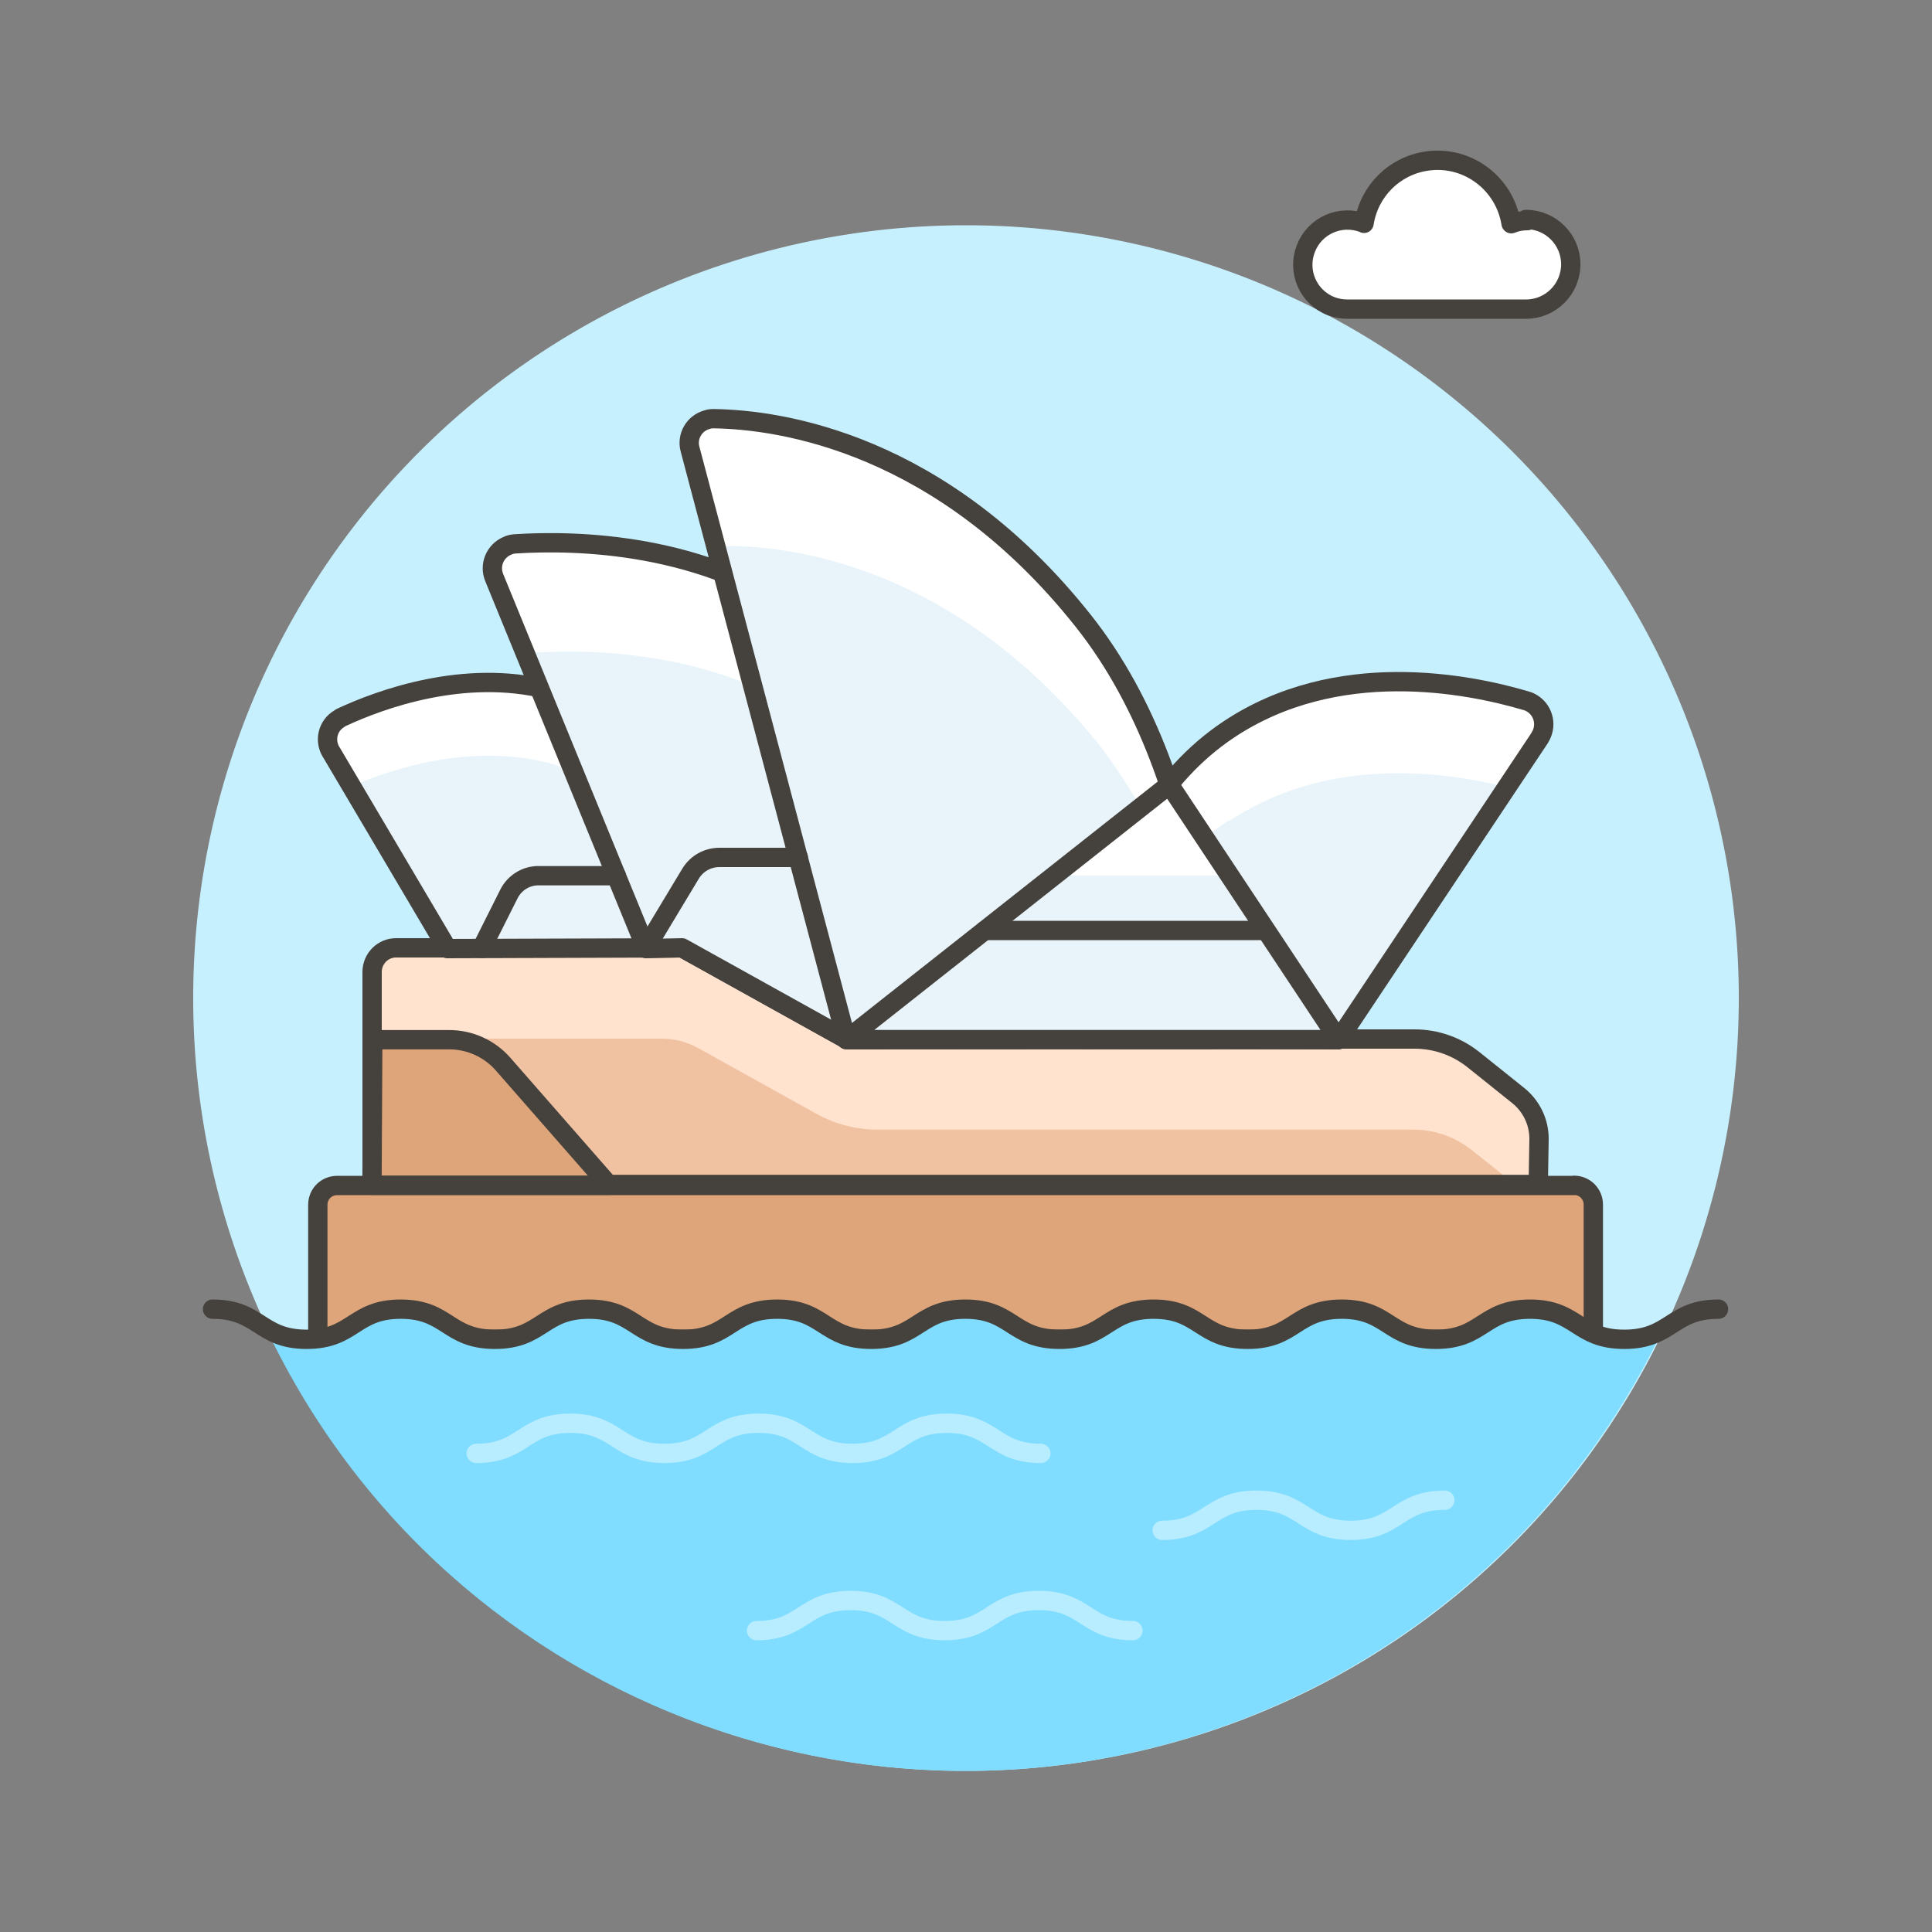 <svg viewBox="0 0 100 100" xmlns="http://www.w3.org/2000/svg" xmlns:xlink="http://www.w3.org/1999/xlink"><rect x="0" y="0" width="100" height="100" fill="#808080" stroke="none"/><defs><path d="M23.155 49.1l-6.01-10.17 -.01-.01c-.36-.6-.17-1.37.43-1.72 .03-.03.07-.05.11-.07 2.04-.95 6.35-2.52 10.668-1.44 5.948 1.48 8.92 7.43 8.92 7.43l-1.96 5.94Z" id="b"/><path d="M60.533 40.61l-16.72 13.2 25.467 0L60.52 40.6Z" id="f"/><path d="M33.442 49.1l-7.86-19.2 0 0c-.27-.65.04-1.38.68-1.65 .12-.06.26-.09.4-.1 3.12-.2 9.9-.09 15.25 3.95 7.192 5.42 6.6 16.03 6.6 16.03l-1.89 5.65h-2.83l-8.49-4.72Z" id="c"/><path d="M79.66 58.95l0-.01c0-.87-.4-1.69-1.07-2.23l-2.31-1.85 0 0c-.87-.7-1.95-1.08-3.06-1.08H43.8l-8.49-4.72H20.53l-.01-.001c-.7-.01-1.26.56-1.26 1.25 -.001 0 0 0 0 0v11h60.36Z" id="a"/><path d="M69.285 53.815l10.41-15.62 0-.01c.38-.58.23-1.36-.35-1.75 -.11-.07-.22-.13-.34-.16 -3.03-.9-9.81-2.24-15.4 1.48 -7.43 4.94-7.55 16.03-7.55 16.03Z" id="e"/><path d="M43.81 53.815l-8.09-30.554 0 0c-.19-.67.21-1.36.88-1.54 .11-.04.23-.05.34-.05 3.45.05 11.8 1.24 19.11 10.44 6.866 8.62 6.6 21.69 6.6 21.69Z" id="d"/></defs><path fill="#C7F0FF" d="M50 11.66a40 40 0 1 0 0 80 40 40 0 1 0 0-80Z"/><g stroke="#45413C" fill="#FFF" stroke-linejoin="round"><path d="M79.063 11.421l0-.001c-.29 0-.57.05-.84.16l-.01-.01c-.33-2.1-2.29-3.55-4.38-3.23 -1.67.25-2.97 1.55-3.23 3.22l-.01-.01c-1.2-.47-2.54.12-3 1.31 -.47 1.19.12 2.53 1.31 2.99 .26.1.55.15.84.15h9.26 -.01c1.27 0 2.31-1.04 2.31-2.32 0-1.28-1.04-2.32-2.32-2.32Z"/><path fill="#DEA47A" d="M81.49 61.361H17.46h-.01c-.56 0-1 .44-1 1 0 0 0 0 0 0v6.96h66.02v-6.97 0c0-.56-.45-1-1-1Z"/></g><use fill="#F0C2A1" xlink:href="#a"/><path fill="#FFE3CF" d="M78.592 56.73l-2.31-1.85 0 0c-.87-.7-1.95-1.08-3.06-1.08H43.8l-8.49-4.72H20.53l-.01-.001c-.7-.01-1.26.56-1.26 1.25 -.001 0 0 0 0 0v4.71l-.01-.01c-.01-.7.56-1.26 1.25-1.26 0-.01 0-.01 0-.01h13.75l0 0c.67 0 1.32.17 1.91.5l6.15 3.42 -.01-.01c.94.52 2 .79 3.08.8h27.76l-.01 0c1.1-.01 2.18.37 3.05 1.06l2.2 1.75h1.17v-2.4l0-.01c0-.87-.4-1.69-1.07-2.23Z"/><use fill="none" stroke="#45413C" stroke-linejoin="round" xlink:href="#a"/><use fill="#E8F4FA" xlink:href="#b"/><path fill="#FFF" d="M18.193 40.7c2.19-.95 6.17-2.22 10.16-1.22l-.01-.01c3.35.99 6.23 3.16 8.11 6.11l.8-2.45s-2.97-5.95-8.92-7.44c-4.311-1.08-8.63.49-10.668 1.43l0-.01c-.63.29-.9 1.03-.61 1.66 .01.03.03.07.06.11Z"/><use fill="none" stroke="#45413C" stroke-linejoin="round" xlink:href="#b"/><use fill="#E8F4FA" xlink:href="#c"/><path fill="#FFF" d="M42.875 37.78l0 0c2.76 2.2 4.74 5.24 5.64 8.67 .04.94.02 1.56.02 1.68 .02-.52.4-10.729-6.6-16.015 -5.36-4.04-12.14-4.16-15.26-3.96l0-.01c-.7.04-1.23.63-1.18 1.33 0 .13.03.27.09.39l1.61 3.95c2.89-.24 10.05-.31 15.66 3.92Z"/><use fill="none" stroke="#45413C" stroke-linejoin="round" xlink:href="#c"/><use fill="#E8F4FA" xlink:href="#d"/><path fill="#FFF" d="M56.08 32.121c-7.32-9.2-15.67-10.39-19.119-10.45l0 0c-.7-.02-1.27.54-1.28 1.23 -.01.11.01.23.04.34l1.33 5.032c2.68-.11 11.92.33 19.961 10.43l-.01-.01c2.77 3.7 4.67 7.99 5.56 12.54 .1 1.57.09 2.55.09 2.55v0s.26-13.07-6.61-21.7Z"/><use fill="none" stroke="#45413C" stroke-linejoin="round" xlink:href="#d"/><use fill="#E8F4FA" xlink:href="#e"/><path fill="#FFF" d="M63.62 42.5c5.03-3.36 11.02-2.6 14.378-1.76l1.69-2.54 0-.01c.38-.58.23-1.36-.35-1.75 -.11-.07-.22-.13-.34-.16 -3.03-.9-9.82-2.25-15.4 1.48 -7.43 4.95-7.55 16.03-7.55 16.03h.62c.8-3.63 2.65-8.48 6.92-11.32Z"/><g stroke="#45413C" fill="none" stroke-linejoin="round"><use xlink:href="#e"/><path fill="#DEA47A" d="M19.294 53.815h3.94l-.01 0c1.08-.01 2.12.46 2.83 1.28l5.47 6.25h-12.27Z"/></g><use fill="#E8F4FA" xlink:href="#f"/><path fill="#FFF" d="M63.659 45.326l-3.13-4.72 -5.97 4.71 9.09 0Z"/><g stroke="#45413C" fill="none" stroke-linejoin="round"><use xlink:href="#f"/><g stroke-linecap="round" stroke="#45413C" fill="none" stroke-linejoin="round"><path d="M41.32 44.38h-4.07l-.01 0c-.61 0-1.17.31-1.49.83l-2.33 3.87"/><path d="M65.51 48.16l-14.53 0"/><path d="M31.9 45.326h-4l-.01-.001c-.66-.01-1.26.37-1.55.95l-1.41 2.81"/></g></g><path fill="#80DDFF" d="M79.235 67.762c-2.44 0-2.44 1.56-4.88 1.56s-2.44-1.56-4.88-1.56 -2.44 1.56-4.88 1.56 -2.44-1.56-4.88-1.56 -2.44 1.56-4.875 1.56c-2.44 0-2.44-1.56-4.875-1.56 -2.44 0-2.44 1.56-4.88 1.56 -2.436 0-2.436-1.56-4.88-1.56 -2.44 0-2.44 1.56-4.88 1.56s-2.44-1.56-4.869-1.56c-2.44 0-2.44 1.56-4.88 1.56s-2.44-1.56-4.875-1.56c-2.44 0-2.44 1.56-4.88 1.56l0-.001c-.72.02-1.42-.17-2.03-.53l0 0c9.46 19.96 33.32 28.47 53.28 19.01 8.34-3.96 15.06-10.68 19.01-19.02l0-.01c-.62.36-1.33.55-2.04.53 -2.45 0-2.45-1.56-4.89-1.56Z"/><g stroke-linecap="round" stroke="#45413C" fill="none" stroke-linejoin="round"><path d="M11 67.762c2.436 0 2.436 1.56 4.872 1.56s2.43-1.56 4.87-1.56c2.43 0 2.43 1.56 4.875 1.56 2.43 0 2.43-1.56 4.87-1.56 2.43 0 2.43 1.56 4.869 1.56 2.43 0 2.43-1.56 4.87-1.56 2.43 0 2.43 1.56 4.87 1.56 2.436 0 2.436-1.56 4.87-1.56 2.43 0 2.43 1.56 4.875 1.56 2.43 0 2.43-1.56 4.87-1.56 2.43 0 2.43 1.56 4.87 1.56 2.43 0 2.43-1.56 4.87-1.56 2.43 0 2.43 1.56 4.87 1.56 2.43 0 2.44-1.56 4.87-1.56s2.44 1.56 4.88 1.56 2.44-1.56 4.88-1.56"/><g stroke="#B8ECFF"><path d="M24.65 75.227c2.436 0 2.436-1.56 4.87-1.56 2.43 0 2.43 1.56 4.875 1.56 2.43 0 2.43-1.56 4.87-1.56 2.43 0 2.43 1.56 4.869 1.56 2.43 0 2.43-1.56 4.87-1.56 2.43 0 2.43 1.56 4.87 1.56"/><path d="M39.16 84.4c2.436 0 2.436-1.56 4.87-1.56 2.43 0 2.43 1.56 4.87 1.56 2.43 0 2.436-1.56 4.87-1.56 2.43 0 2.436 1.56 4.87 1.56"/><path d="M74.783 77.65c-2.44 0-2.44 1.56-4.869 1.56 -2.44 0-2.44-1.56-4.88-1.56s-2.44 1.56-4.88 1.56"/></g></g></svg>